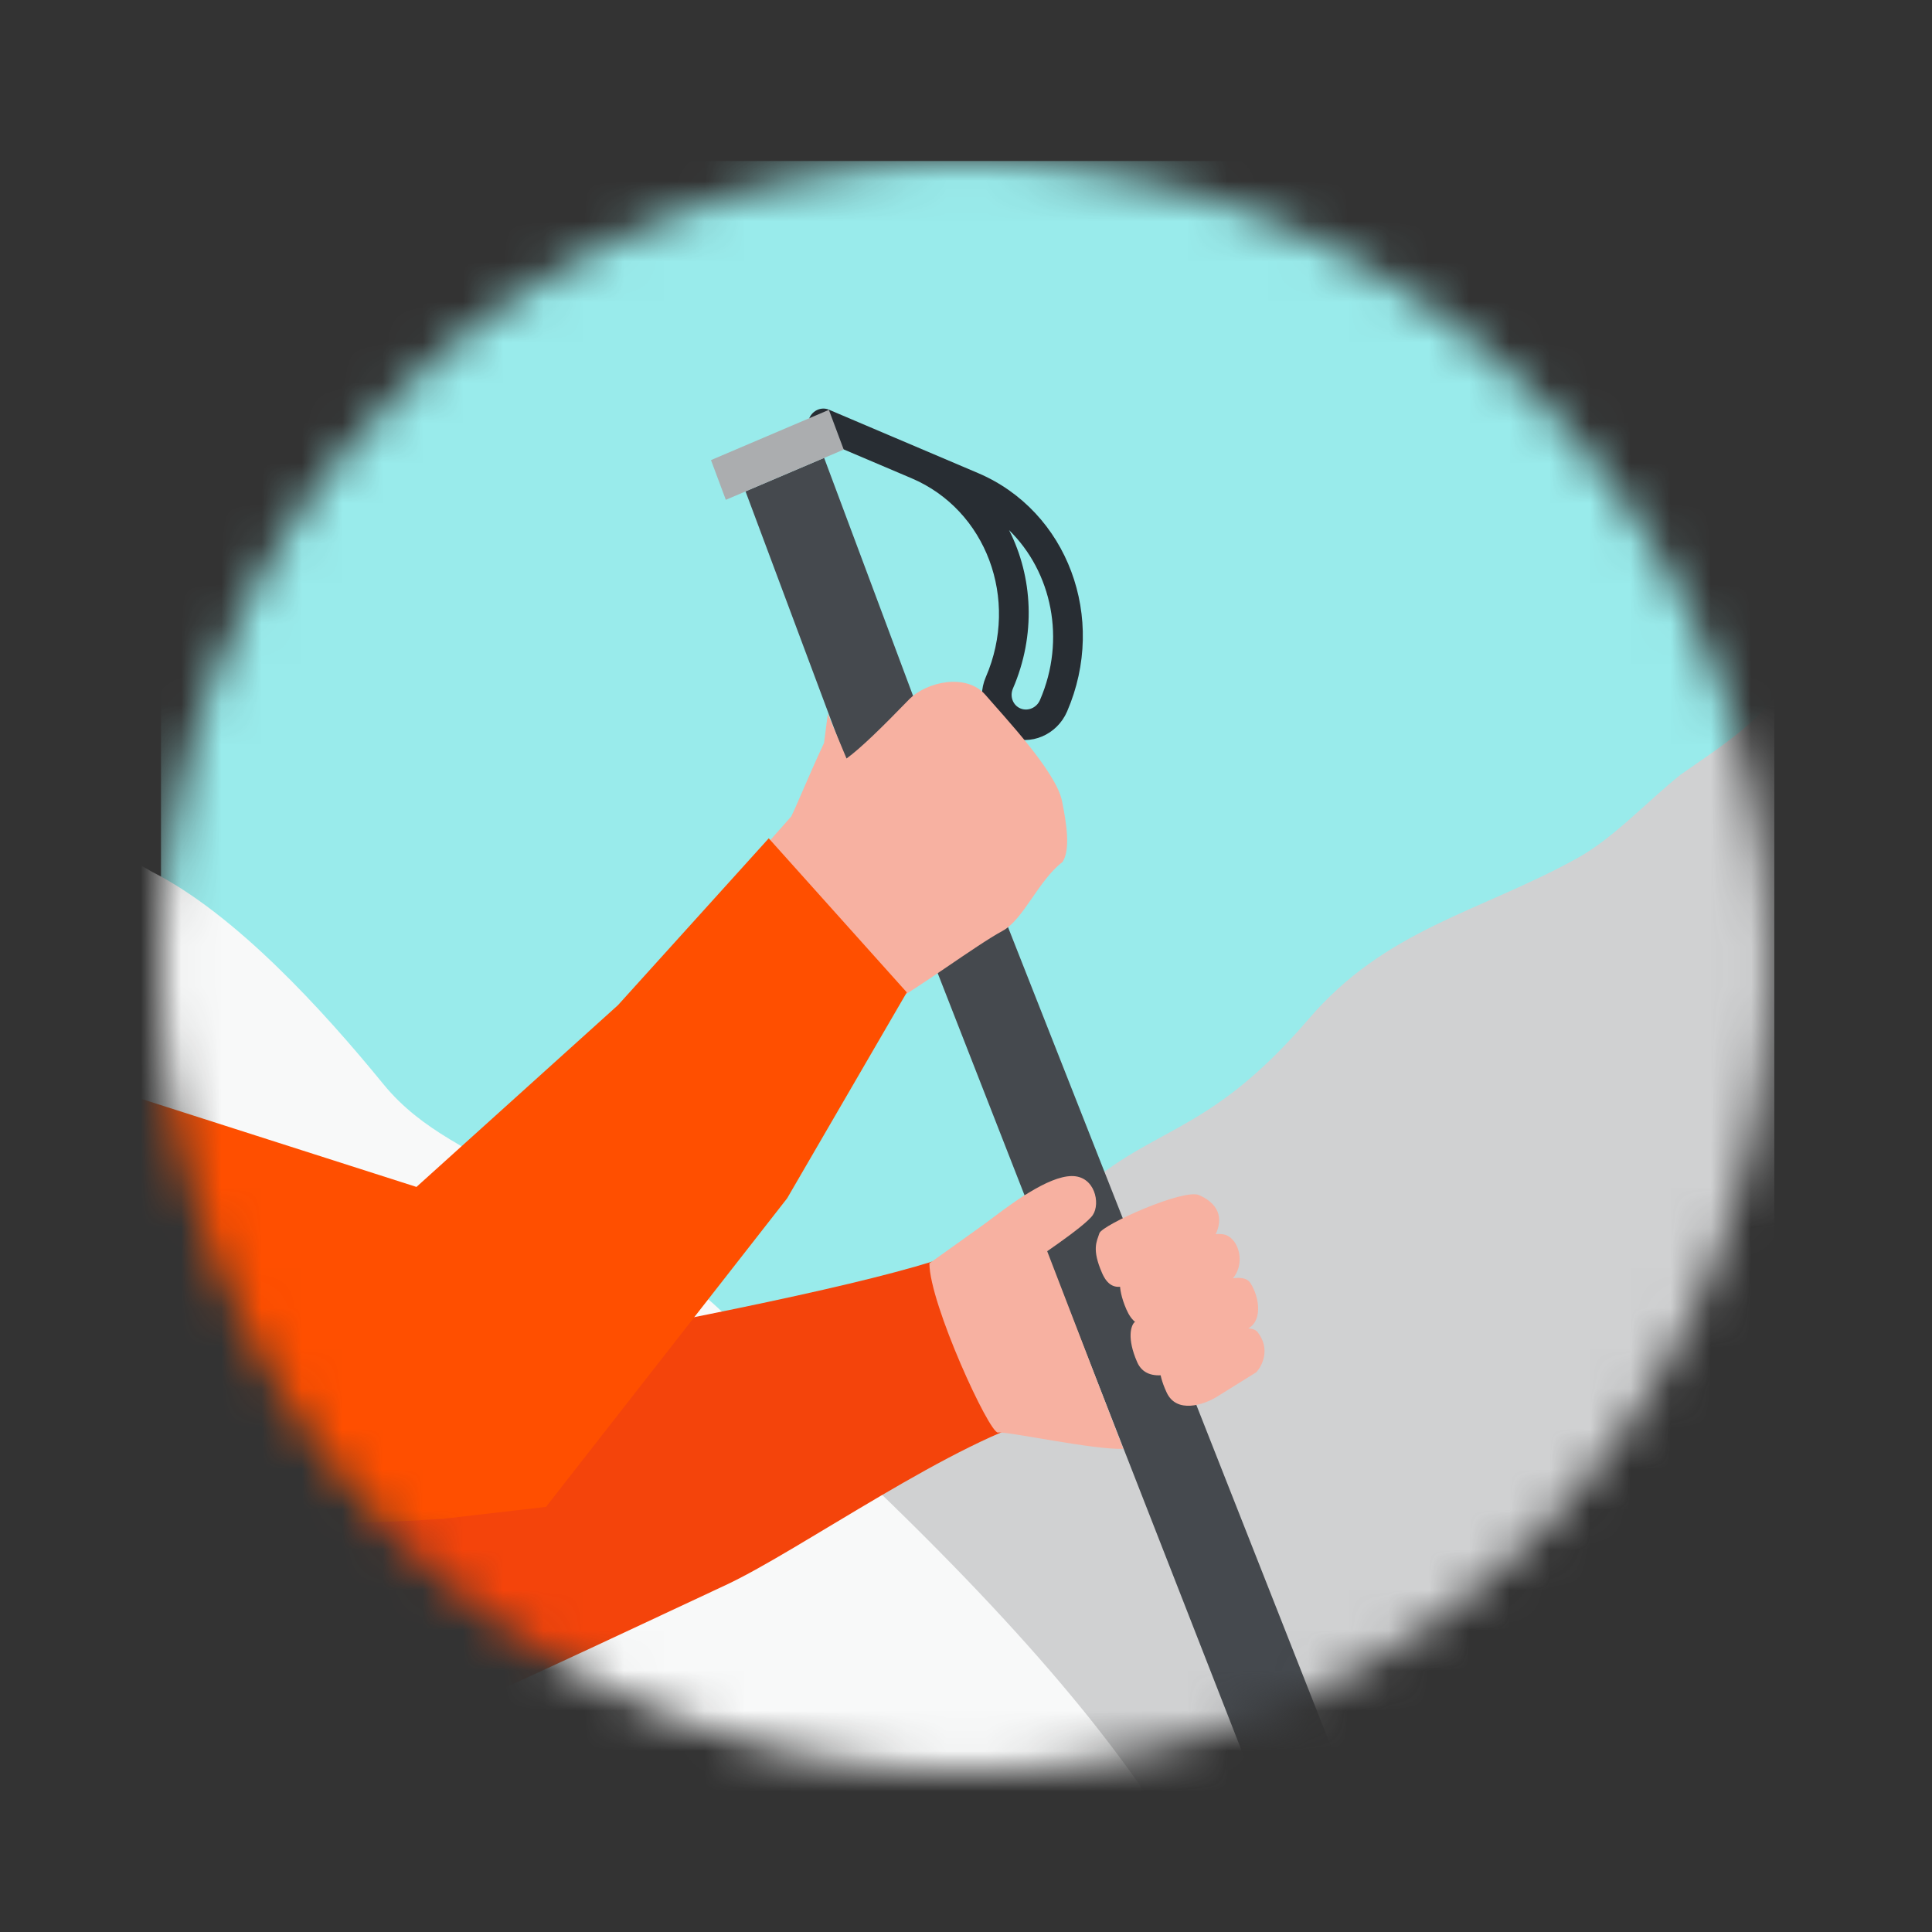 <svg width="48" height="48" viewBox="0 0 48 48" fill="none" xmlns="http://www.w3.org/2000/svg">
<rect x="0" y="0" width="48" height="48" fill="#333333" stroke="none"/>
<mask id="mask0_3599_48325" style="mask-type:luminance" maskUnits="userSpaceOnUse" x="4" y="4" width="40" height="40">
<path d="M24 44C12.917 44 4 35.083 4 24C4 12.917 12.917 4 24 4C35.083 4 44 12.917 44 24C44 35.083 35.083 44 24 44Z" fill="white"/>
</mask>
<g mask="url(#mask0_3599_48325)">
<path d="M4 4H44V44H4V4Z" fill="#99EBEB"/>
<path d="M44.083 17.332C43.5 18.082 42.583 18.665 41.75 19.249C40.917 19.915 40.083 20.832 39.167 21.332C36.75 22.665 34.417 23.082 32.5 25.332C29.917 28.332 28.583 27.915 26.583 29.832C25.917 30.499 25.333 31.332 24.75 32.082C24.333 32.665 23.667 33.082 23.417 33.665C22.917 34.582 22.917 35.832 22 36.582C21.583 36.999 13 40.499 9 44.582L13.75 47.165C15.75 47.082 17.667 46.415 19.667 46.249C20.917 46.165 22.25 46.249 23.5 46.165C25.167 45.999 26.833 45.582 28.5 45.415C33.667 44.749 38.917 44.999 44.083 45.582V17.332Z" fill="#D0D1D2"/>
<path d="M32.407 51.537C29.916 48.017 30.591 45.489 21.74 36.969C19.91 35.191 18.728 32.81 16.516 31.497C15.331 30.79 14.146 30.083 13.044 29.385C11.785 28.587 10.492 28.121 9.524 26.934C8.034 25.108 5.849 22.708 3.777 21.66C2.51 20.945 0.952 19.782 -0.506 19.299L-3.805 51.799L33.006 55.534C33.183 53.793 33.441 52.898 32.407 51.537Z" fill="#F8F9F9"/>
<g clip-path="url(#clip0_3599_48325)">
<path d="M-23.69 60.875L-23.834 66.515C-23.846 66.978 -23.839 67.439 -23.814 67.898L-21.542 67.214C-11.85 64.294 -1.898 62.58 8.068 62.115C7.104 60.106 6.63 57.874 6.689 55.585L6.757 36.6C8.461 37.449 9.756 34.798 11.821 34.176L13.806 35.172C14.094 35.086 14.271 34.792 14.202 34.516L12.619 29.477C12.55 29.201 12.26 29.048 11.972 29.135L12.44 30.496C12.157 30.581 11.872 30.43 11.804 30.159L4.622 31.346C3.274 25.995 -2.346 23.02 -7.93 24.703L-18.241 27.124C-21.268 28.037 -24.05 29.697 -26.307 31.937L-37.631 43.181C-40.537 46.066 -40.03 50.678 -36.608 52.489L-29.374 56.318C-29.121 56.452 -28.791 56.353 -28.636 56.096L-27.947 54.951L-25.398 52.882L-24.833 49.781L-24.639 49.459C-24.484 49.203 -24.564 48.886 -24.817 48.752L-29.116 46.477L-23.171 40.574L-23.404 49.697L-23.69 60.875Z" fill="#00CCCC"/>
<path d="M3.462 35.279L5.886 44.266C7.033 43.711 9.595 43.141 10.453 42.832C11.526 42.445 15.528 40.547 18.034 39.379C19.872 38.522 23.771 35.736 26.034 35.184L24.505 30.75C23.507 31.839 9.834 34.076 3.462 35.279Z" fill="#F4440B"/>
<g clip-path="url(#clip1_3599_48325)">
<path d="M20.108 10.387C20.024 10.582 20.106 10.802 20.292 10.881L22.647 11.882C24.502 12.67 25.33 14.885 24.493 16.82C24.242 17.401 24.49 18.065 25.047 18.302C25.603 18.538 26.26 18.258 26.511 17.678C27.516 15.356 26.522 12.697 24.296 11.752L20.596 10.179C20.41 10.1 20.192 10.193 20.108 10.387ZM25.838 17.392C25.755 17.586 25.536 17.679 25.35 17.6C25.165 17.521 25.082 17.3 25.166 17.106C25.741 15.776 25.661 14.337 25.07 13.171C26.133 14.211 26.489 15.887 25.838 17.392Z" fill="#282D33"/>
<path d="M22.92 23.214L31.92 46.236L33.884 45.462L24.775 22.352" fill="#45494E"/>
<path d="M20.475 11.375L24.72 22.733L22.767 23.565L18.522 12.207" fill="#45494E"/>
<path d="M18.033 12.418L20.962 11.17L20.593 10.183L17.664 11.431L18.033 12.418Z" fill="#ABADAF"/>
<path d="M22.767 23.566L24.719 22.735L23.243 18.784L21.29 19.616L22.767 23.566Z" fill="#ABADAF"/>
<path d="M20.473 18.458C20.068 19.327 19.797 20.008 19.657 20.286L18.657 21.414C19.876 22.787 21.345 25.355 22 25.001C22.819 24.558 24.25 23.483 24.906 23.129C25.43 22.846 25.797 21.875 26.4 21.414C26.595 21.105 26.504 20.485 26.385 19.899C26.236 19.167 24.963 17.824 24.486 17.268C24.009 16.713 23.013 16.936 22.58 17.383C21.919 18.065 21.389 18.585 21.032 18.845L20.567 17.734L20.473 18.458Z" fill="#F7B1A1"/>
<path d="M29.794 29.693C29.407 29.521 27.381 30.433 27.314 30.64C27.248 30.846 27.121 31.034 27.381 31.629C27.64 32.224 28.072 31.913 28.455 31.666L30.169 30.73C30.368 30.374 30.372 29.951 29.794 29.693Z" fill="#F7B1A1"/>
<path d="M30.447 30.68C30.047 30.551 28.844 31.019 27.92 31.546C27.834 31.628 27.727 31.94 27.986 32.535C28.246 33.13 28.707 32.997 29.089 32.751L30.585 31.812C30.975 31.413 30.776 30.785 30.447 30.68Z" fill="#F7B1A1"/>
<path d="M31.063 31.872C30.769 31.419 29.11 32.324 28.186 32.851C28.1 32.932 27.992 33.245 28.252 33.84C28.511 34.435 29.341 34.091 29.724 33.844L30.948 33.032C31.372 32.881 31.311 32.255 31.063 31.872Z" fill="#F7B1A1"/>
<path d="M31.244 33.095C30.994 32.779 29.627 33.343 28.878 33.732C28.81 33.797 28.736 34.06 28.985 34.596C29.234 35.133 29.913 34.896 30.221 34.71L31.209 34.095C31.361 33.937 31.571 33.509 31.244 33.095Z" fill="#F7B1A1"/>
<path d="M25.477 29.682L23.091 31.387C23.091 32.387 24.585 35.627 24.795 35.591C25.005 35.555 27.196 36.029 27.906 35.995L25.477 29.682Z" fill="#F7B1A1"/>
<path d="M26.623 29.219C26.046 29.227 25.149 29.868 24.315 30.528C24.242 30.622 24.183 30.947 24.529 31.496C24.875 32.045 25.255 31.672 25.596 31.371C25.596 31.371 26.955 30.477 27.15 30.188C27.346 29.898 27.201 29.211 26.623 29.219Z" fill="#F7B1A1"/>
</g>
<path d="M10.347 29.489L1.316 26.599C-7.163 25.706 -4.699 35.148 -2.359 36.091C-0.486 36.844 3.708 38.237 11.012 37.734L13.566 37.438L19.556 29.772L22.529 24.655L19.099 20.828L15.353 24.973L10.347 29.489Z" fill="#FF4F00"/>
</g>
</g>
<defs>
<clipPath id="clip0_3599_48325">
<rect width="80.688" height="80.688" fill="white" transform="translate(-44.179 4.838) rotate(-13.503)"/>
</clipPath>
<clipPath id="clip1_3599_48325">
<rect width="30.642" height="30.613" fill="white" transform="matrix(0.406 -0.938 -0.9 -0.382 33.212 47.397)"/>
</clipPath>
</defs>
</svg>
